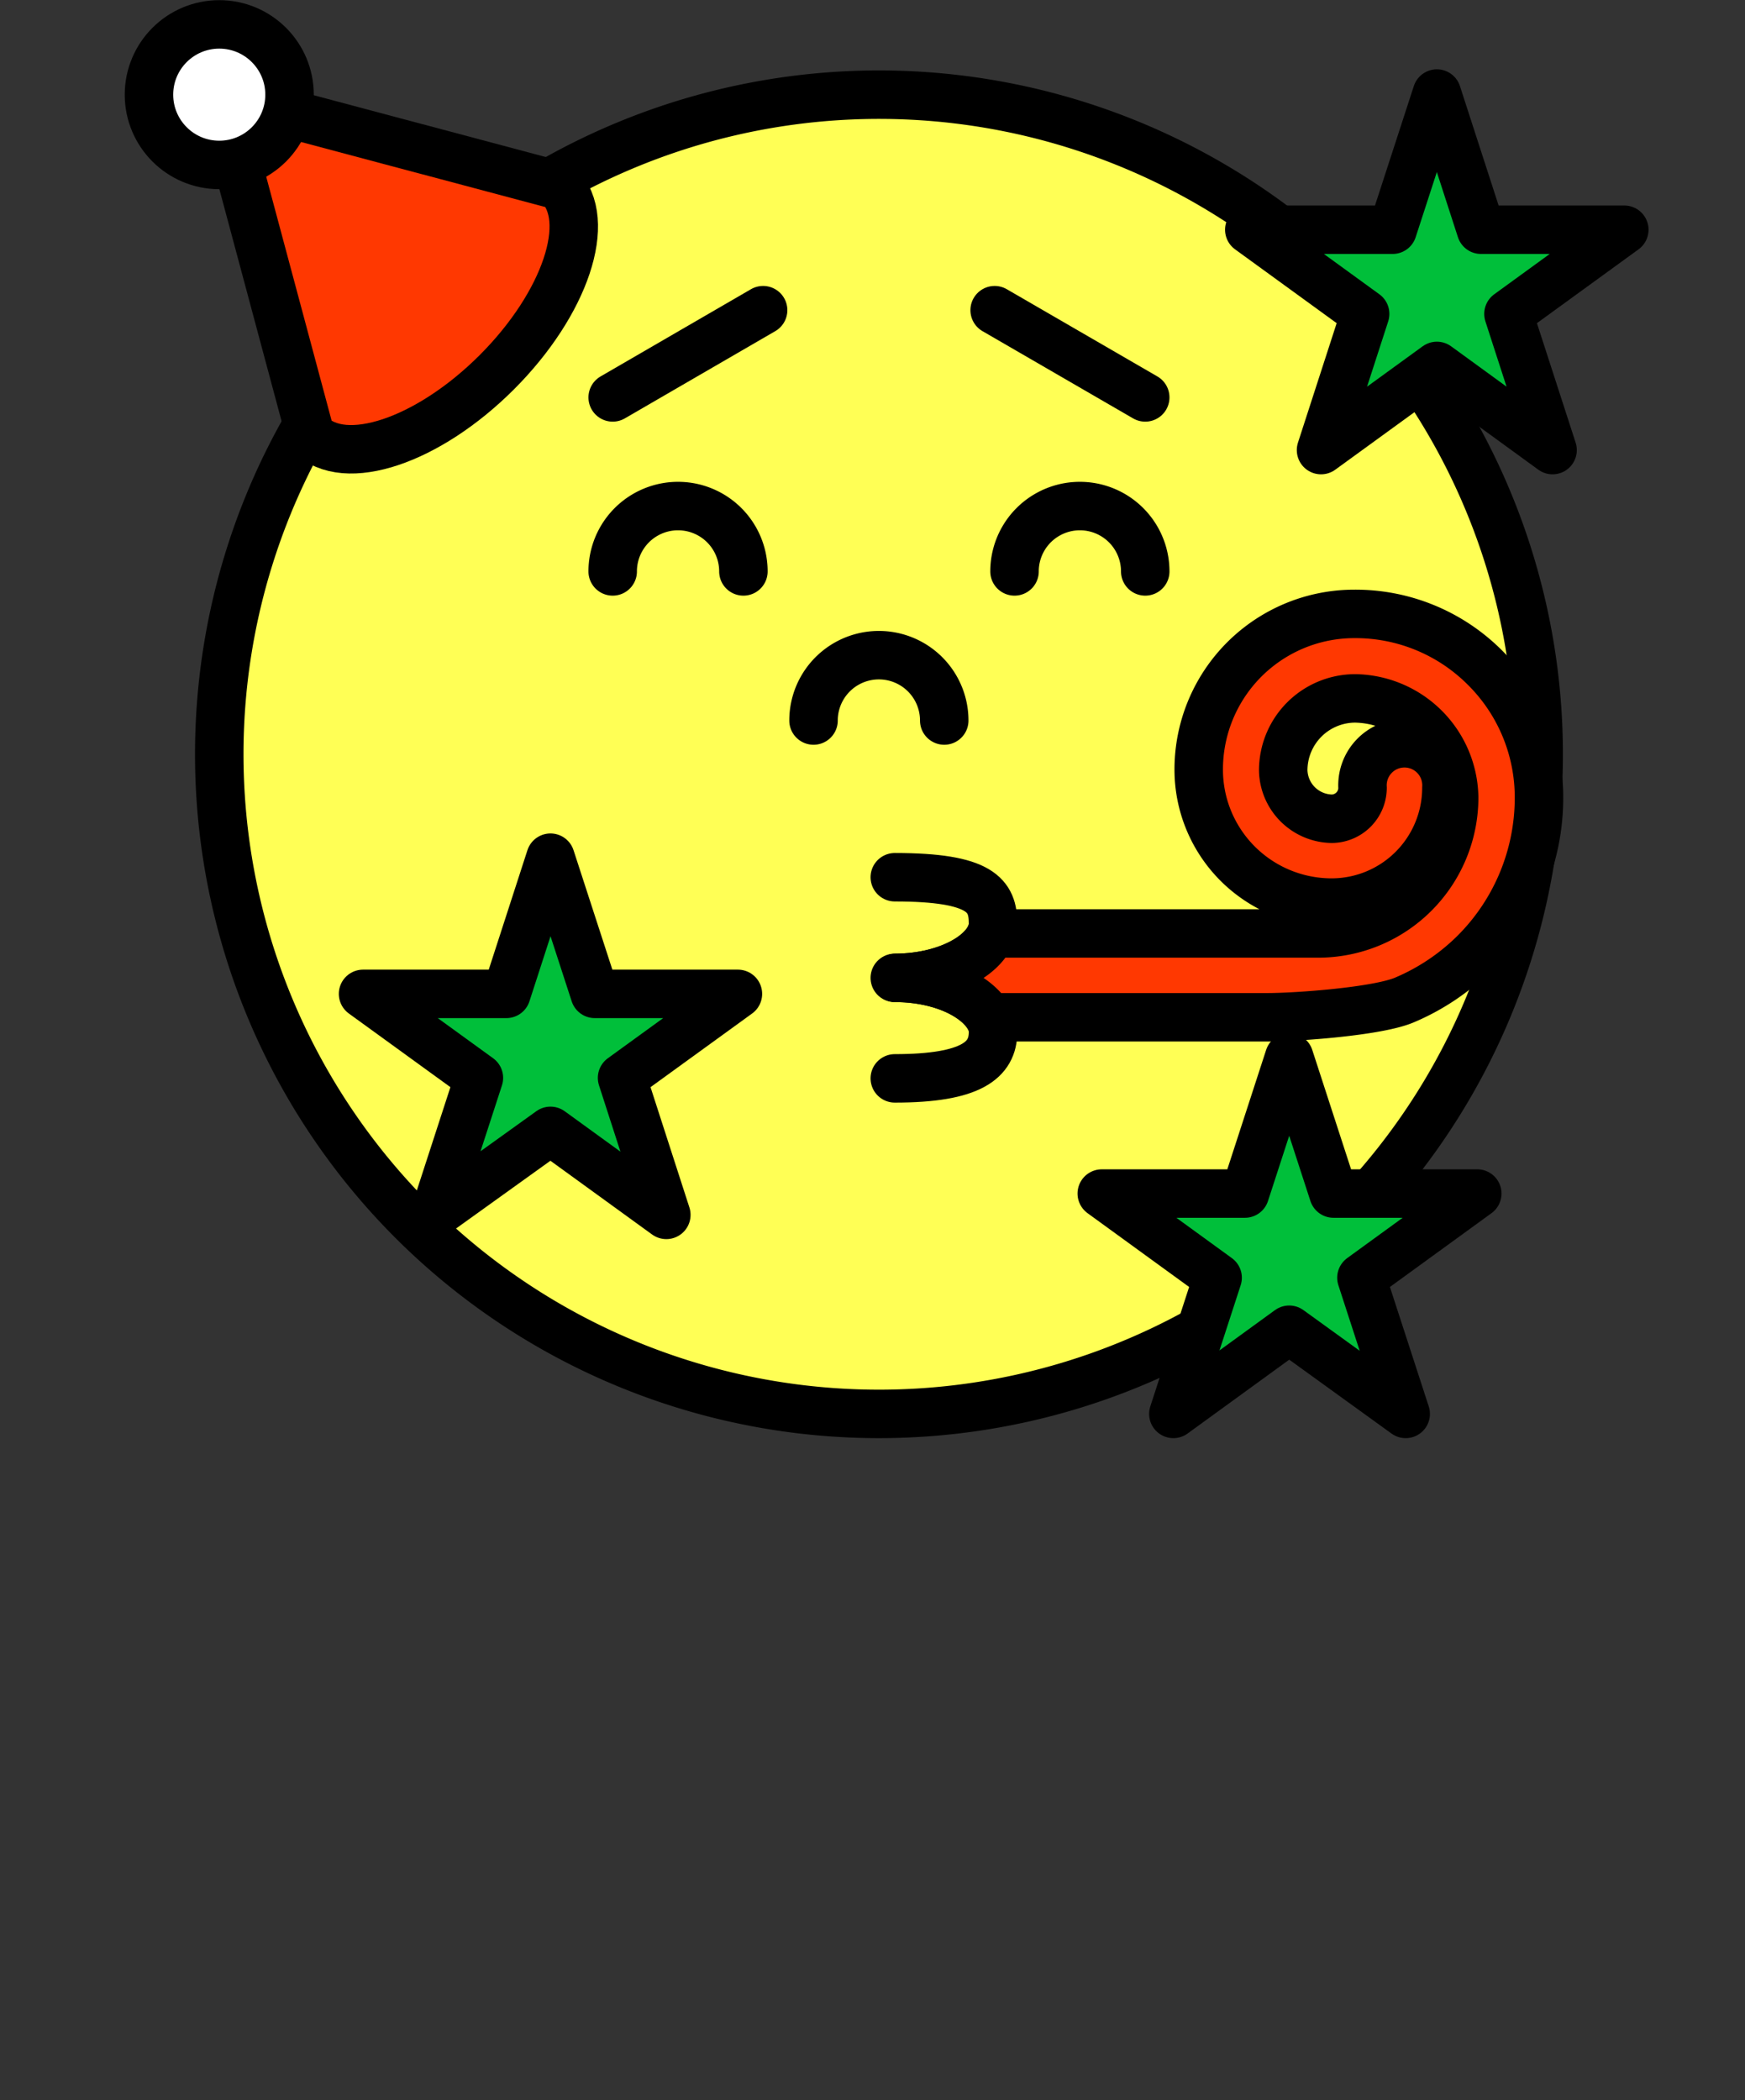 <svg viewBox="0 0 108 130" xmlns="http://www.w3.org/2000/svg"><rect x="0" y="0" width="108" height="130" fill="#333333" stroke="none"/><g stroke="#000" stroke-linecap="round" stroke-linejoin="round" stroke-width="3"><path d="m54.4 87.52a40.83 40.83 0 1 0 -40.83-40.83 40.83 40.83 0 0 0 40.83 40.83z" fill="#ff5"/><g fill="none"><path d="m58.44 44.6a4 4 0 0 0 -8.09 0"/><path d="m37.92 35.37a4 4 0 0 1 8.09 0"/><path d="m70.88 35.37a4 4 0 0 0 -8.09 0"/><path d="m70.88 24.6-9.32-5.4"/><path d="m37.92 24.6 9.31-5.4"/></g><path d="m34.6 11.49c2.13 2.13.4 7.3-3.85 11.55s-9.42 6-11.55 3.85l-5.63-21z" fill="#ff3801"/><g fill="#00bf3a"><path d="m88.93 5.79-2.74 8.43h-8.87l7.17 5.21-2.73 8.43 7.17-5.21 7.16 5.21-2.73-8.43 7.17-5.21h-8.87z"/><path d="m34.07 53.09-2.73 8.43h-8.87l7.17 5.2-2.74 8.43 7.17-5.15 7.17 5.2-2.74-8.48 7.17-5.2h-8.86z"/><path d="m79.79 65.45-2.74 8.43h-8.86l7.17 5.21-2.74 8.43 7.17-5.21 7.21 5.21-2.74-8.43 7.17-5.21h-8.9z"/></g><circle cx="13.57" cy="5.86" fill="#fff" r="4.35"/><path d="m55.38 66.75c4.76 0 6.08-1.15 6.08-2.87s-2.65-3.35-6.08-3.35c3.43 0 6.08-1.64 6.08-3.36s-.72-2.87-6.08-2.87" fill="#ff5"/><path d="m91.89 41.31a11.32 11.32 0 0 0 -8.06-3.31 9.63 9.63 0 0 0 -9.64 9.64 8.23 8.23 0 0 0 8.23 8.23 7.11 7.11 0 0 0 7.1-7.1 2.6 2.6 0 1 0 -5.19 0 1.92 1.92 0 0 1 -1.91 1.91 3.06 3.06 0 0 1 -3-3 4.46 4.46 0 0 1 4.46-4.45 6.23 6.23 0 0 1 6.12 6.14 8.42 8.42 0 0 1 -8.42 8.41h-20.23c-.53 1.47-2.92 2.73-5.92 2.75 2.79 0 5 1.1 5.78 2.44h17.22c1.84 0 6.82-.36 8.49-1.07a13.78 13.78 0 0 0 4.33-2.9 13.57 13.57 0 0 0 4-9.61 11.32 11.32 0 0 0 -3.36-8.08z" fill="#ff3801"/></g></svg>